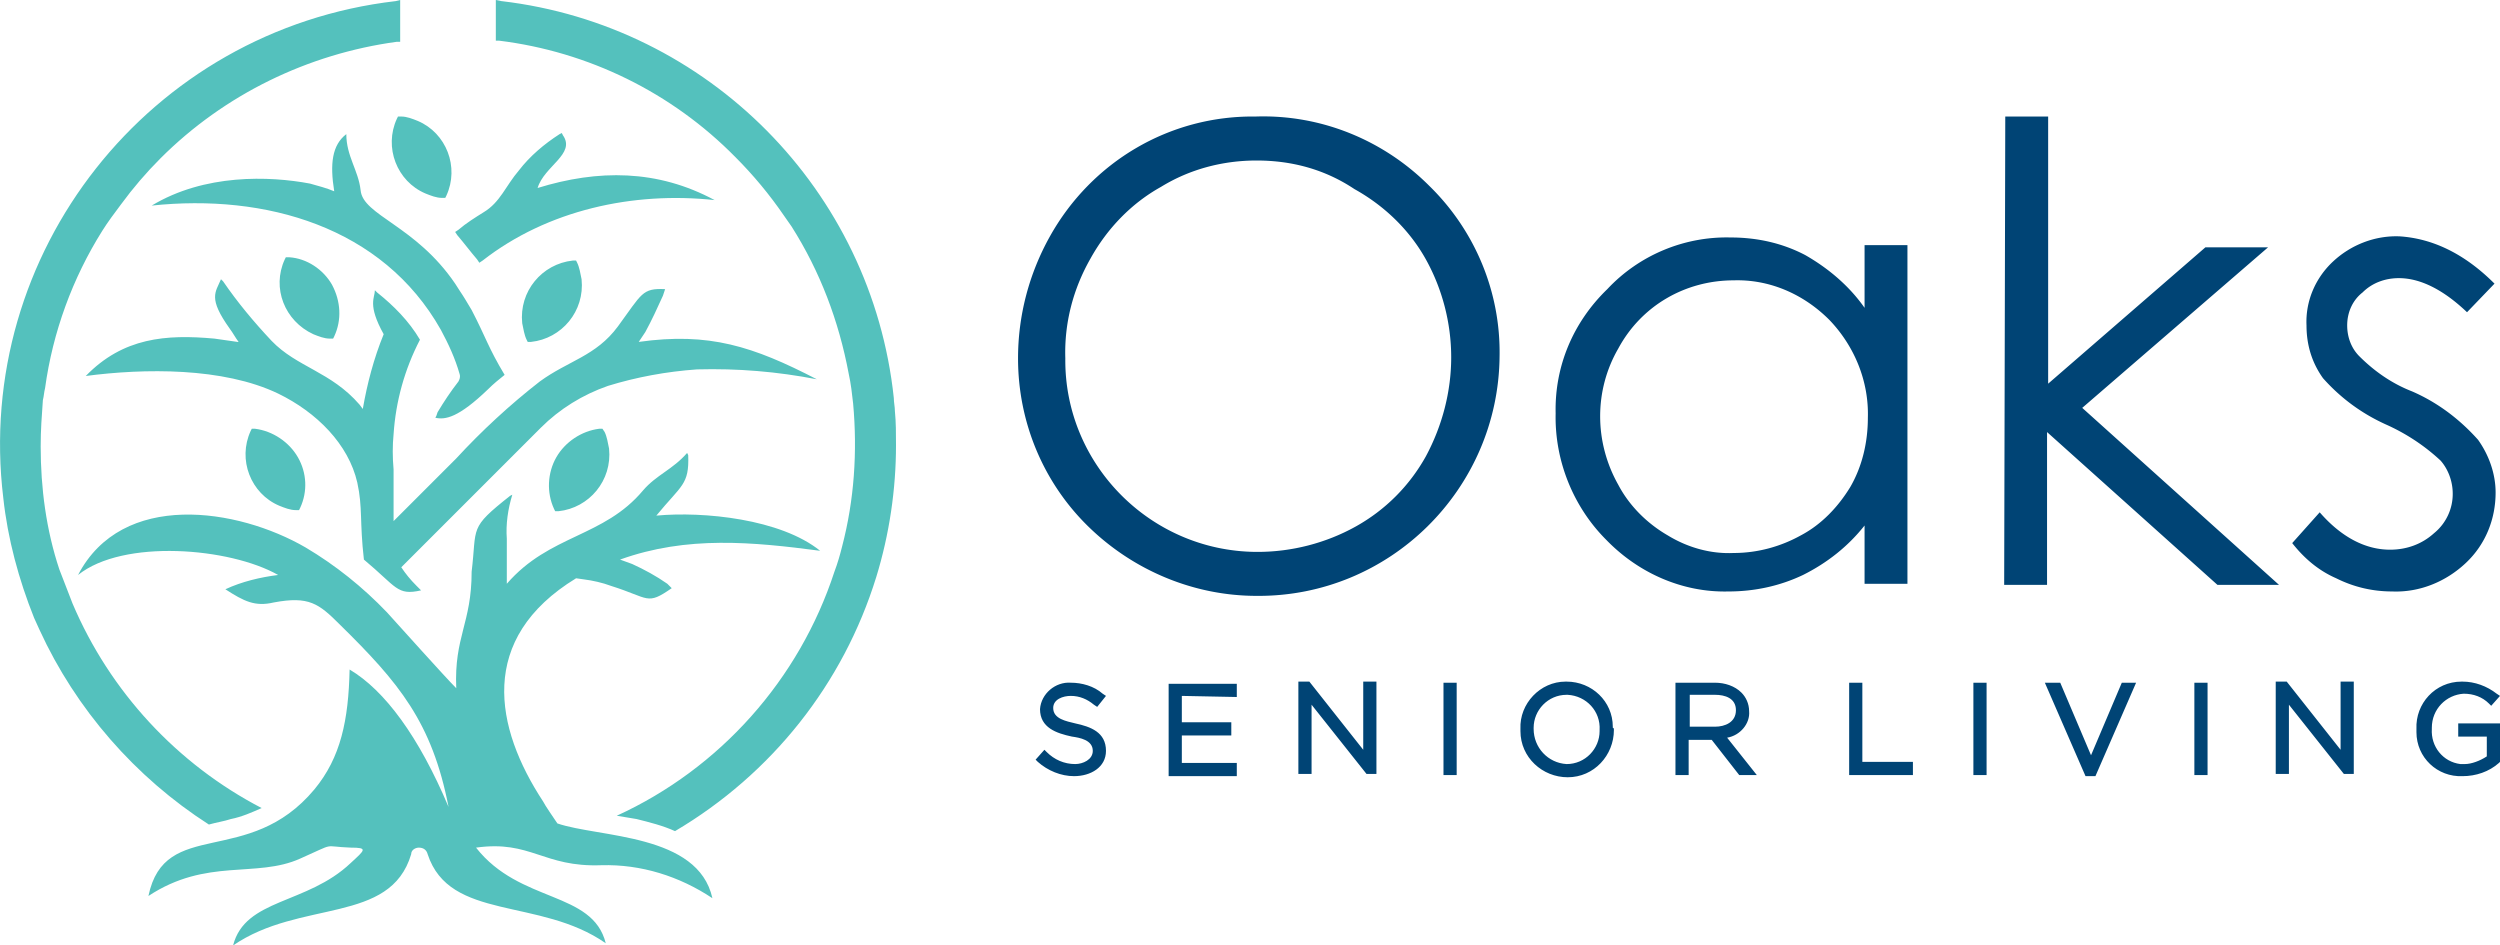 <?xml version="1.0" encoding="UTF-8"?>
<svg xmlns="http://www.w3.org/2000/svg" version="1.1" id="Group_4" x="0" y="0" viewBox="0 0 227.4 86" style="enable-background:new 0 0 227.4 86" xml:space="preserve">
  <style>.st0{fill:#004475}</style>
  <g id="Group_3">
    <path id="Path_101" class="st0" d="m226.9 25.8-2.5 2.6c-2.1-2-4.2-3.1-6.2-3.1-1.2 0-2.4.4-3.3 1.3-.9.7-1.4 1.8-1.4 3 0 1.1.4 2.1 1.1 2.8 1.4 1.4 3 2.5 4.8 3.2 2.3 1 4.3 2.5 6 4.4 1 1.4 1.6 3.1 1.6 4.8 0 2.4-.9 4.7-2.7 6.4-1.8 1.7-4.2 2.7-6.7 2.6-1.8 0-3.5-.4-5.1-1.2-1.6-.7-2.9-1.8-4-3.2l2.5-2.8c2 2.3 4.2 3.4 6.4 3.4 1.5 0 2.9-.5 4-1.5a4.6 4.6 0 0 0 1.7-3.6c0-1.1-.4-2.2-1.1-3-1.5-1.4-3.2-2.5-5-3.3-2.2-1-4.1-2.4-5.7-4.2-1-1.4-1.5-3-1.5-4.8-.1-2.2.8-4.3 2.4-5.8 1.6-1.5 3.8-2.4 6.1-2.3 2.9.2 5.8 1.5 8.6 4.3m-44.5-15.2h3.9v24.3l14.3-12.4h5.7l-16.9 14.6 17.9 16.1h-5.6l-15.5-13.9v13.9h-3.9l.1-42.6zm-24.7 14.9c-4.4 0-8.4 2.3-10.5 6.2-2.2 3.8-2.2 8.5 0 12.4 1 1.9 2.6 3.5 4.5 4.6 1.8 1.1 3.9 1.7 6 1.6 2.2 0 4.3-.6 6.1-1.6 1.9-1 3.4-2.6 4.5-4.4 1.1-1.9 1.6-4.1 1.6-6.3.1-3.3-1.2-6.5-3.5-8.9-2.4-2.4-5.5-3.7-8.7-3.6m15.8-3.1v30.7h-3.9v-5.3c-1.5 1.9-3.4 3.4-5.6 4.5-2.1 1-4.4 1.5-6.8 1.5-4.2.1-8.2-1.7-11.1-4.7-3-3-4.7-7.2-4.6-11.5-.1-4.3 1.6-8.3 4.7-11.3 2.9-3.1 7-4.8 11.2-4.7 2.4 0 4.7.5 6.8 1.6 2.1 1.2 4 2.8 5.4 4.8v-5.7h3.9zm-59.2-7.8c-3.1 0-6.1.8-8.7 2.4-2.7 1.5-4.9 3.8-6.4 6.5-1.6 2.8-2.4 5.9-2.3 9.1-.1 9.6 7.7 17.5 17.3 17.6h.2c3.1 0 6.2-.8 8.9-2.3 2.7-1.5 4.9-3.7 6.4-6.4 1.5-2.8 2.3-5.9 2.3-9 0-3.1-.8-6.2-2.3-8.9-1.5-2.7-3.8-4.9-6.5-6.4-2.7-1.8-5.7-2.6-8.9-2.6m-.1-4c5.9-.2 11.6 2.1 15.8 6.3 4.2 4.1 6.5 9.7 6.4 15.5-.1 12.1-10 21.9-22.1 21.8-5.7 0-11.2-2.3-15.3-6.3-4.1-4-6.4-9.5-6.4-15.3 0-3.9 1-7.7 2.9-11.1 3.8-6.8 10.9-11 18.7-10.9"></path>
    <path id="Path_102" class="st0" d="M153.7 66.1h2.3c.9 0 1.9-.4 1.9-1.5s-1-1.4-1.9-1.4h-2.3v2.9zm-11.2 3.4c1.7 0 3-1.4 3-3v-.1c.1-1.7-1.2-3.1-2.9-3.2h-.1c-1.7 0-3 1.4-3 3v.1c0 1.7 1.3 3.1 3 3.2m83.7-.7V67h-2.6v-1.2h3.8v3.5l-.1.1c-.9.8-2.1 1.2-3.3 1.2-2.3.1-4.2-1.7-4.2-4v-.3c-.1-2.3 1.7-4.3 4.1-4.3h.1c1.1 0 2.2.4 3.1 1.1l.3.2-.8.9-.2-.2c-.6-.6-1.4-.9-2.3-.9-1.6.1-2.9 1.4-2.9 3.1v.1c-.1 1.6 1 3 2.6 3.2h.4c.6 0 1.4-.3 2-.7m-13.3-.6V62h1.2v8.4h-.9l-5-6.3v6.3H207V62h1l4.9 6.2zm-13.3-6.1h1.2v8.4h-1.2v-8.4zm-9.4 6.6 2.8-6.6h1.3l-3.7 8.5h-.9l-3.7-8.5h1.4l2.8 6.6zm-10.7-6.6h1.2v8.4h-1.2v-8.4zm-10.1 7.2h4.6v1.2h-5.8v-8.4h1.2v7.2zm-12.3-2.2 2.7 3.4h-1.6l-2.5-3.2h-2.1v3.2h-1.2v-8.4h3.6c.9 0 1.8.3 2.4.9.4.4.7 1 .7 1.7.1 1.1-.8 2.2-2 2.4m-10.3-.7c0 2.3-1.8 4.3-4.2 4.3-2.3 0-4.3-1.8-4.3-4.2v-.2c-.1-2.3 1.8-4.3 4.1-4.3h.1c2.3 0 4.2 1.8 4.2 4.1v.1c.1 0 .1.1.1.2m-15.5-4.3h1.2v8.4h-1.2v-8.4zm-7.3 6.1V62h1.2v8.4h-.9l-5-6.3v6.3h-1.2V62h1l4.9 6.2zm-16.5-4.9v2.4h4.5v1.2h-4.5v2.5h5v1.2h-6.2v-8.4h6.2v1.2l-5-.1zm-9.8 7.3c-1.2 0-2.4-.5-3.3-1.3l-.2-.2.8-.9.2.2c.7.7 1.6 1.1 2.6 1.1.7 0 1.6-.4 1.6-1.2 0-1-1.2-1.2-1.9-1.3-1.4-.3-2.9-.8-2.9-2.5.1-1.4 1.4-2.5 2.8-2.4 1 0 2.1.3 2.9 1l.3.2-.8 1-.3-.2c-.6-.5-1.3-.8-2.1-.8-.7 0-1.6.3-1.6 1.1 0 1 1.2 1.2 2 1.4 1.4.3 2.8.8 2.8 2.5 0 1.5-1.4 2.3-2.9 2.3"></path>
    <path id="Path_103" d="m36.5 51.6 12.7-12.7c1.7-1.7 3.8-3 6.1-3.8 2.6-.8 5.3-1.3 8.1-1.5 3.7-.1 7.3.2 10.9.9-5.8-3-9.8-4.3-16.2-3.4l.6-.9c.6-1.1 1.1-2.2 1.6-3.3l.1-.3.1-.3c-2.1-.1-2.1.4-4.3 3.4-2 2.7-4.5 3.1-7.1 5-2.7 2.1-5.3 4.5-7.6 7l-5.7 5.7v-4.7c-.1-1.1-.1-2.2 0-3.2.2-3 1-5.9 2.4-8.6-1-1.7-2.4-3.1-3.9-4.3l-.2-.2c0 .7-.7 1.3.8 4-.9 2.2-1.5 4.5-1.9 6.8l-.3-.4c-2.6-3-5.7-3.4-8-5.8-1.6-1.7-3.1-3.5-4.4-5.4l-.2-.2c-.5 1.2-1.2 1.7.8 4.5.3.4.5.8.8 1.2h-.1l-2.1-.3c-4.4-.4-8.3-.1-11.7 3.4 5.3-.7 12.5-.8 17.5 1.6 3.5 1.7 6.4 4.6 7.2 8.1.5 2.3.2 3.5.6 7 3 2.5 3 3.3 5.2 2.8l-.2-.2-.2-.2c-.6-.6-1-1.1-1.4-1.7M13.8 18.7c10.3-1.1 21 1.9 26.3 11.3.7 1.3 1.3 2.6 1.7 4 .1.3 0 .5-.1.7-.7.9-1.3 1.8-1.9 2.8l-.1.3-.1.2c.9.2 2.1 0 4.8-2.6.5-.5 1-.9 1.5-1.3-1.5-2.5-1.7-3.4-3-5.9l-.6-1c-.3-.5-.6-.9-.9-1.4-3.6-5.3-8.4-6.2-8.6-8.5-.2-1.8-1.3-3.1-1.3-5.1-1.3 1-1.5 2.7-1.1 5.2-.7-.3-1.5-.5-2.2-.7-3.7-.7-9.6-.9-14.4 2m30.2.6c-.8.5-1.6 1-2.3 1.6l-.3.2.2.3c.6.7 1.2 1.5 1.8 2.2l.2.3.3-.2c5.9-4.6 13.7-6.3 21.1-5.5-5.2-2.8-10.6-2.8-16.1-1.1.6-2 3.5-3.1 2.3-4.8l-.1-.2-.2.1c-1.4.9-2.7 2-3.7 3.3-1.2 1.4-1.7 2.9-3.2 3.8m-3.4-1.5c1.2-2.6 0-5.7-2.6-6.8-.5-.2-1-.4-1.5-.4h-.3l-.1.2c-1.2 2.6 0 5.7 2.6 6.8.5.2 1 .4 1.5.4h.3l.1-.2zm-10.4 8.1c-.8-1.4-2.3-2.4-3.9-2.5H26l-.1.2c-1.2 2.6 0 5.6 2.6 6.8.5.2 1 .4 1.5.4h.3l.1-.2c.7-1.5.6-3.2-.2-4.7m-3.1 15.7c-.8-1.4-2.3-2.4-3.9-2.6h-.3l-.1.2c-1.2 2.6 0 5.7 2.6 6.8.5.2 1 .4 1.5.4h.3l.1-.2c.7-1.5.6-3.2-.2-4.6m23.5 0c-.8 1.4-.9 3.2-.2 4.7l.1.2h.3c2.8-.3 4.9-2.8 4.6-5.7-.1-.5-.2-1.1-.4-1.5l-.2-.3h-.3c-1.6.2-3.1 1.2-3.9 2.6m-2.3-10.5c2.8-.3 4.9-2.8 4.6-5.7-.1-.5-.2-1.1-.4-1.5l-.1-.2h-.3c-2.8.3-4.9 2.8-4.6 5.7.1.5.2 1.1.4 1.5l.1.2h.3zm31.4 21.4s0-.1 0 0c1.2-3.9 1.8-8 1.8-12 0-1.1 0-2.1-.1-3.1 0-.4-.1-.8-.1-1.2C79.3 17.3 64.4 2.3 45.6.1l-.5-.1v3.7h.3c8.1 1 15.7 4.7 21.5 10.6 1.6 1.6 3.1 3.4 4.4 5.3.2.3.5.7.7 1 2.6 4.1 4.3 8.6 5.2 13.4.2.9.3 1.8.4 2.7.4 4.4.1 8.8-1 13-.2.8-.4 1.5-.7 2.3-3.2 9.8-10.4 17.9-19.8 22.2l1.8.3c1.2.3 2.4.6 3.5 1.1 8.8-5.2 15.3-13.4 18.3-23.1M3.9 36.4c.1-.4.1-.7.2-1.1.7-5.1 2.5-10 5.2-14.3.5-.8 1.1-1.6 1.7-2.4 1.1-1.5 2.3-2.9 3.6-4.2C20.4 8.6 28 4.9 36.1 3.8h.3V0l-.4.1C13.6 2.7-2.4 23 .3 45.3c.4 3.7 1.4 7.4 2.8 10.9.2.4.3.7.5 1.1C6.9 64.5 12.3 70.7 19 75c.7-.2 1.4-.3 2-.5 1-.2 1.9-.6 2.8-1-7.7-4-13.8-10.6-17.2-18.6-.4-1-.8-2.1-1.2-3.1-1.2-3.6-1.7-7.4-1.7-11.2 0-1.5.1-2.8.2-4.2m34.2 40.7c.4 0 .7.2.8.6 2 6.1 10.2 3.9 16.2 8.1-1.2-4.8-7.8-3.6-11.8-8.7 5-.7 6.1 1.8 11.4 1.6 3.6-.1 7.1 1 10.1 3-1.3-5.9-10.3-5.5-14.1-6.8-.4-.6-1.1-1.6-1.3-2-4.4-6.7-6-14.8 3-20.3l.7.1c.8.1 1.7.3 2.5.6 3.5 1.1 3.2 1.8 5.5.2l-.2-.2-.2-.2c-1-.7-2.1-1.3-3.2-1.8l-1.1-.4c6.1-2.2 12.1-1.6 18.2-.8-3.6-2.9-10.6-3.6-14.9-3.2 2.3-2.8 3-2.8 2.9-5.5l-.1-.2c-1.3 1.5-2.8 2-4 3.4-3.6 4.3-8.5 4-12.4 8.5V49c-.1-1.3.1-2.7.5-4l-.2.1c-3.8 3-3 2.8-3.5 6.9 0 4.7-1.6 5.9-1.4 10.6-1-1-5.3-5.8-6.3-6.9-2.2-2.3-4.7-4.3-7.4-5.9-6.2-3.6-16.7-5.2-20.7 2.5 4.1-3.3 13.8-2.5 18.2 0-1.6.2-3.3.6-4.8 1.3 1.7 1.1 2.7 1.6 4.4 1.2 3.2-.6 4.1.1 6 2 5.4 5.3 8.4 8.9 9.9 16.6-2.7-6.4-5.8-10.6-9-12.5-.1 4.6-.8 8-3.2 10.9-6 7.2-13.6 2.5-15.1 9.7 5.3-3.5 9.8-1.6 13.8-3.4 3.4-1.5 1.9-1.1 4.6-1 1.6 0 1.3.2 0 1.4-4 3.8-9.6 3.2-10.7 7.5 6.1-4.2 14.3-1.9 16.2-8.3 0-.4.4-.6.7-.6" style="fill-rule:evenodd;clip-rule:evenodd;fill:#54c1bd"></path>
  </g>
</svg>
